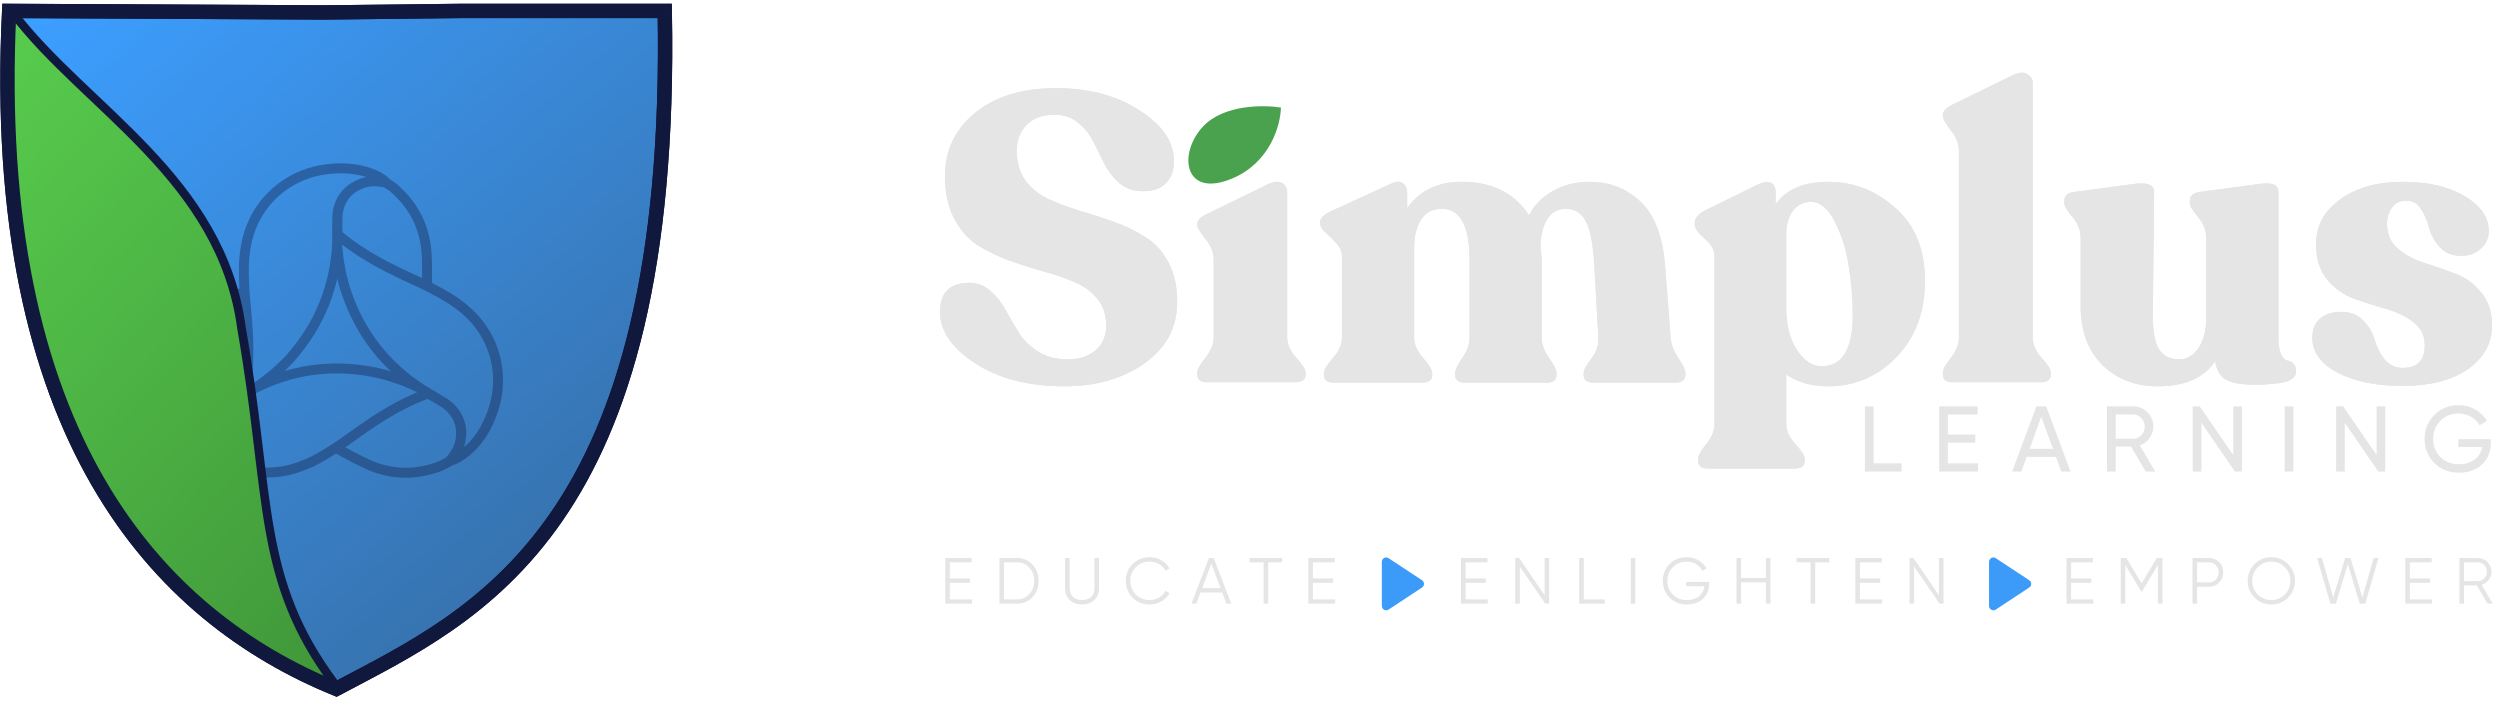 <svg width="352" height="99" viewBox="0 0 352 99" fill="none" xmlns="http://www.w3.org/2000/svg">
<path d="M64.954 1.539H93.595C94.95 74.576 67.081 86.535 47.342 97C22.184 86.749 -1.617 61.336 1.286 1.539L45.602 1.753L64.954 1.539Z" fill="#D9D9D9"/>
<path d="M64.954 1.539H93.595C94.95 74.576 67.081 86.535 47.342 97C22.184 86.749 -1.617 61.336 1.286 1.539L45.602 1.753L64.954 1.539Z" fill="url(#paint0_linear_616_2609)"/>
<path d="M64.954 1.539H93.595C94.95 74.576 67.081 86.535 47.342 97C22.184 86.749 -1.617 61.336 1.286 1.539L45.602 1.753L64.954 1.539Z" stroke="#11183D" stroke-width="2.023"/>
<path d="M60.31 55.368C54.465 57.481 49.781 61.447 47.517 62.892M60.31 55.368L58.907 54.527C56.672 53.477 54.592 52.774 52.475 52.367C46.569 51.235 40.895 52.056 35.508 54.845L34.387 55.447C33.888 55.735 33.365 56.06 32.831 56.368C32.195 56.735 31.649 56.982 31.193 57.107C29.451 57.585 27.879 57.208 26.455 56.012C25.648 55.33 25.101 54.481 24.743 53.266C24.174 56.782 26.199 60.656 28.938 63.135C32.61 66.475 37.668 67.408 42.274 65.69C44.129 65.009 45.247 64.363 47.517 62.892M60.31 55.368C60.817 55.649 61.447 56.064 61.963 56.363C62.618 56.742 63.092 57.087 63.424 57.423C64.694 58.709 65.152 60.257 64.817 62.101C64.612 63.137 64.075 64.113 63.194 65.011C62.54 65.389 61.891 65.695 61.209 65.905C58.126 66.882 55.146 66.767 52.236 65.58C50.967 65.051 48.852 63.932 47.286 63.047C47.362 62.98 47.431 62.941 47.517 62.892M60.31 55.368C54.482 57.471 49.781 61.447 47.517 62.892M47.476 32.977C52.196 37.019 57.984 39.137 60.382 40.391C62.781 41.644 63.914 42.297 65.423 43.56C69.19 46.707 70.88 51.581 69.808 56.398C69.001 60.007 66.716 63.75 63.277 64.963C64.158 64.065 64.631 63.127 64.835 62.091C65.18 60.263 64.722 58.715 63.452 57.43C63.12 57.094 62.646 56.748 61.991 56.369C61.447 56.064 60.931 55.765 60.415 55.467L59.359 54.791C54.283 51.482 50.764 46.976 48.802 41.273C48.11 39.24 47.654 36.98 47.471 34.517L47.476 32.977ZM34.466 55.422C35.584 49.294 34.52 43.278 34.402 40.57C34.284 37.863 34.286 36.554 34.632 34.611C35.48 29.762 38.841 25.849 43.576 24.354C47.104 23.235 51.951 23.482 54.421 25.698C53.183 25.38 52.008 25.45 51.024 25.812C49.272 26.433 48.142 27.614 47.686 29.368C47.562 29.829 47.491 30.421 47.509 31.168C47.502 31.791 47.512 32.405 47.53 32.991L47.481 34.258C47.161 40.339 45.023 45.656 41.052 50.22C39.627 51.846 37.941 53.255 35.906 54.659L34.466 55.422ZM47.476 32.979C51.145 36.114 55.456 38.098 58.32 39.404C59.007 39.719 59.612 40.012 60.115 40.249C60.115 40.088 60.121 39.901 60.121 39.741C60.135 38.058 60.164 36.16 59.97 34.712C59.532 31.41 57.977 28.637 55.35 26.391C55.209 26.266 55.07 26.186 54.858 26.056C54.719 25.975 54.571 25.877 54.349 25.73C54.294 25.716 54.24 25.701 54.169 25.697C53.989 25.663 53.826 25.619 53.656 25.603C52.694 25.447 51.817 25.517 50.998 25.807C49.246 26.428 48.115 27.609 47.66 29.363C47.536 29.824 47.465 30.416 47.483 31.163C47.466 31.769 47.476 32.382 47.476 32.979ZM26.465 56.028C27.89 57.224 29.461 57.601 31.204 57.123C31.659 56.998 32.205 56.751 32.842 56.384C33.375 56.076 33.899 55.751 34.398 55.462L34.449 55.433C35.313 50.69 34.861 45.973 34.566 42.84C34.496 42.123 34.441 41.512 34.41 40.98C34.048 41.189 33.687 41.397 33.308 41.616C32.156 42.281 30.976 42.94 30.082 43.616C26.793 46.066 25.021 49.314 24.765 53.361C25.125 54.461 25.679 55.38 26.465 56.028Z" stroke="#11183D" stroke-opacity="0.36" stroke-width="1.4" stroke-miterlimit="10"/>
<path d="M1.168 2.151C-1.176 49.849 15.027 84.285 46.869 96.568C47.059 96.641 47.222 96.415 47.101 96.252C36.089 81.483 38.211 70.247 34.017 46.282C31.249 25.125 12.028 15.202 1.909 1.918C1.678 1.615 1.187 1.77 1.168 2.151Z" fill="#11183D"/>
<path d="M1.168 2.151C-1.176 49.849 15.027 84.285 46.869 96.568C47.059 96.641 47.222 96.415 47.101 96.252C36.089 81.483 38.211 70.247 34.017 46.282C31.249 25.125 12.028 15.202 1.909 1.918C1.678 1.615 1.187 1.77 1.168 2.151Z" fill="url(#paint1_linear_616_2609)"/>
<path d="M1.168 2.151C-1.176 49.849 15.027 84.285 46.869 96.568C47.059 96.641 47.222 96.415 47.101 96.252C36.089 81.483 38.211 70.247 34.017 46.282C31.249 25.125 12.028 15.202 1.909 1.918C1.678 1.615 1.187 1.77 1.168 2.151Z" stroke="#11183D" stroke-width="1.214"/>
<path d="M64.962 1.535H93.603C94.957 74.572 67.089 86.532 47.349 96.996C22.192 86.745 -1.609 61.332 1.294 1.535L45.61 1.749L64.962 1.535Z" stroke="#11183D" stroke-width="2.023"/>
<path d="M169.446 17.749C172.344 14.721 177.925 14.751 180.354 15.144C180.313 17.546 178.872 22.91 173.435 25.157C166.638 27.965 165.824 21.534 169.446 17.749Z" fill="#4AA24E"/>
<path d="M149.862 54.393C144.817 54.393 140.638 53.318 137.326 51.168C134.014 49.018 132.357 46.599 132.357 43.912C132.357 41.186 133.744 39.823 136.517 39.823C137.634 39.823 138.616 40.207 139.463 40.975C140.31 41.704 141.023 42.606 141.601 43.681C142.178 44.718 142.795 45.774 143.449 46.849C144.104 47.885 145.009 48.768 146.165 49.498C147.32 50.227 148.687 50.592 150.266 50.592C151.961 50.592 153.29 50.17 154.252 49.325C155.254 48.48 155.754 47.309 155.754 45.812C155.754 44.315 155.331 43.067 154.483 42.069C153.675 41.032 152.596 40.245 151.248 39.708C149.939 39.132 148.475 38.633 146.858 38.211C145.24 37.75 143.623 37.232 142.005 36.656C140.387 36.041 138.905 35.312 137.557 34.467C136.247 33.584 135.169 32.337 134.322 30.724C133.474 29.073 133.051 27.115 133.051 24.85C133.051 21.165 134.476 18.17 137.326 15.866C140.176 13.563 143.969 12.411 148.706 12.411C153.367 12.411 157.295 13.467 160.492 15.579C163.727 17.652 165.325 20.032 165.286 22.719C165.286 24.025 164.901 25.061 164.131 25.829C163.399 26.559 162.321 26.923 160.896 26.923C159.625 26.923 158.547 26.559 157.661 25.829C156.775 25.061 156.062 24.159 155.523 23.122C155.023 22.086 154.503 21.049 153.963 20.013C153.463 18.938 152.75 18.036 151.826 17.306C150.94 16.538 149.843 16.154 148.533 16.154C146.8 16.154 145.471 16.634 144.547 17.594C143.623 18.515 143.16 19.725 143.16 21.222C143.16 22.873 143.565 24.274 144.374 25.426C145.221 26.539 146.299 27.403 147.609 28.017C148.957 28.632 150.44 29.189 152.057 29.688C153.675 30.148 155.273 30.666 156.852 31.242C158.47 31.818 159.933 32.529 161.243 33.373C162.591 34.179 163.669 35.35 164.478 36.886C165.325 38.422 165.749 40.284 165.749 42.472C165.749 46.119 164.208 49.018 161.127 51.168C158.084 53.318 154.329 54.393 149.862 54.393Z" fill="#E5E5E5"/>
<path d="M149.862 54.393C144.817 54.393 140.638 53.318 137.326 51.168C134.014 49.018 132.357 46.599 132.357 43.912C132.357 41.186 133.744 39.823 136.517 39.823C137.634 39.823 138.616 40.207 139.463 40.975C140.31 41.704 141.023 42.606 141.601 43.681C142.178 44.718 142.795 45.774 143.449 46.849C144.104 47.885 145.009 48.768 146.165 49.498C147.32 50.227 148.687 50.592 150.266 50.592C151.961 50.592 153.29 50.17 154.252 49.325C155.254 48.48 155.754 47.309 155.754 45.812C155.754 44.315 155.331 43.067 154.483 42.069C153.675 41.032 152.596 40.245 151.248 39.708C149.939 39.132 148.475 38.633 146.858 38.211C145.24 37.75 143.623 37.232 142.005 36.656C140.387 36.041 138.905 35.312 137.557 34.467C136.247 33.584 135.169 32.337 134.322 30.724C133.474 29.073 133.051 27.115 133.051 24.85C133.051 21.165 134.476 18.17 137.326 15.866C140.176 13.563 143.969 12.411 148.706 12.411C153.367 12.411 157.295 13.467 160.492 15.579C163.727 17.652 165.325 20.032 165.286 22.719C165.286 24.025 164.901 25.061 164.131 25.829C163.399 26.559 162.321 26.923 160.896 26.923C159.625 26.923 158.547 26.559 157.661 25.829C156.775 25.061 156.062 24.159 155.523 23.122C155.023 22.086 154.503 21.049 153.963 20.013C153.463 18.938 152.75 18.036 151.826 17.306C150.94 16.538 149.843 16.154 148.533 16.154C146.8 16.154 145.471 16.634 144.547 17.594C143.623 18.515 143.16 19.725 143.16 21.222C143.16 22.873 143.565 24.274 144.374 25.426C145.221 26.539 146.299 27.403 147.609 28.017C148.957 28.632 150.44 29.189 152.057 29.688C153.675 30.148 155.273 30.666 156.852 31.242C158.47 31.818 159.933 32.529 161.243 33.373C162.591 34.179 163.669 35.35 164.478 36.886C165.325 38.422 165.749 40.284 165.749 42.472C165.749 46.119 164.208 49.018 161.127 51.168C158.084 53.318 154.329 54.393 149.862 54.393Z" fill="#E5E5E5"/>
<path d="M169.965 53.817C169.04 53.817 168.578 53.452 168.578 52.723V52.492C168.578 52.032 168.963 51.322 169.733 50.362C170.504 49.402 170.889 48.442 170.889 47.482V36.541C170.889 35.542 170.504 34.583 169.733 33.661C168.963 32.701 168.578 32.049 168.578 31.703V31.473C168.578 31.012 169.021 30.571 169.907 30.148L178.63 25.887C179.439 25.541 180.074 25.503 180.536 25.772C180.999 26.04 181.23 26.482 181.23 27.096V47.482C181.23 48.442 181.653 49.402 182.501 50.362C183.386 51.322 183.829 52.032 183.829 52.492V52.723C183.829 53.452 183.348 53.817 182.385 53.817H169.965Z" fill="#E5E5E5"/>
<path d="M169.965 53.817C169.04 53.817 168.578 53.452 168.578 52.723V52.492C168.578 52.032 168.963 51.322 169.733 50.362C170.504 49.402 170.889 48.442 170.889 47.482V36.541C170.889 35.542 170.504 34.583 169.733 33.661C168.963 32.701 168.578 32.049 168.578 31.703V31.473C168.578 31.012 169.021 30.571 169.907 30.148L178.63 25.887C179.439 25.541 180.074 25.503 180.536 25.772C180.999 26.04 181.23 26.482 181.23 27.096V47.482C181.23 48.442 181.653 49.402 182.501 50.362C183.386 51.322 183.829 52.032 183.829 52.492V52.723C183.829 53.452 183.348 53.817 182.385 53.817H169.965Z" fill="#E5E5E5"/>
<path d="M235.22 47.54C235.297 48.5 235.663 49.459 236.318 50.419C236.972 51.379 237.3 52.089 237.3 52.55V52.78C237.3 53.51 236.838 53.874 235.913 53.874H224.359C223.435 53.874 222.973 53.51 222.973 52.78V52.55C222.973 52.128 223.339 51.437 224.07 50.477C224.802 49.517 225.13 48.538 225.052 47.54L224.475 37.347C224.321 34.467 223.936 32.433 223.319 31.242C222.703 30.014 221.76 29.4 220.489 29.4C219.333 29.4 218.447 29.899 217.831 30.897C217.215 31.895 216.907 33.22 216.907 34.87C217.022 35.677 217.08 36.483 217.08 37.289V47.54C217.08 48.5 217.427 49.459 218.12 50.419C218.813 51.379 219.16 52.089 219.16 52.55V52.78C219.16 53.51 218.698 53.874 217.773 53.874H206.277C205.353 53.874 204.891 53.51 204.891 52.78V52.55C204.891 52.089 205.218 51.379 205.873 50.419C206.566 49.459 206.913 48.5 206.913 47.54V36.598C206.913 31.799 205.603 29.4 202.984 29.4C201.713 29.4 200.75 29.899 200.096 30.897C199.441 31.895 199.114 33.22 199.114 34.87V47.54C199.114 48.5 199.537 49.459 200.385 50.419C201.232 51.379 201.656 52.089 201.656 52.55V52.78C201.656 53.51 201.193 53.874 200.269 53.874H187.791C186.866 53.874 186.404 53.51 186.404 52.78V52.55C186.404 52.089 186.828 51.379 187.675 50.419C188.522 49.459 188.946 48.5 188.946 47.54V36.195C188.946 35.427 188.676 34.775 188.137 34.237C187.637 33.661 187.136 33.162 186.635 32.74C186.135 32.317 185.884 31.876 185.884 31.415V31.242C185.884 30.743 186.346 30.263 187.271 29.803L195.936 25.829C196.63 25.522 197.169 25.522 197.554 25.829C197.939 26.136 198.132 26.597 198.132 27.211V29.284C199.903 26.827 202.464 25.599 205.815 25.599C210.09 25.599 213.248 27.173 215.289 30.321C216.06 28.824 217.196 27.672 218.698 26.866C220.2 26.021 221.914 25.599 223.839 25.599C226.651 25.599 229.039 26.539 231.003 28.421C233.006 30.302 234.161 33.392 234.469 37.692L235.22 47.54Z" fill="#E5E5E5"/>
<path d="M235.22 47.54C235.297 48.5 235.663 49.459 236.318 50.419C236.972 51.379 237.3 52.089 237.3 52.55V52.78C237.3 53.51 236.838 53.874 235.913 53.874H224.359C223.435 53.874 222.973 53.51 222.973 52.78V52.55C222.973 52.128 223.339 51.437 224.07 50.477C224.802 49.517 225.13 48.538 225.052 47.54L224.475 37.347C224.321 34.467 223.936 32.433 223.319 31.242C222.703 30.014 221.76 29.4 220.489 29.4C219.333 29.4 218.447 29.899 217.831 30.897C217.215 31.895 216.907 33.22 216.907 34.87C217.022 35.677 217.08 36.483 217.08 37.289V47.54C217.08 48.5 217.427 49.459 218.12 50.419C218.813 51.379 219.16 52.089 219.16 52.55V52.78C219.16 53.51 218.698 53.874 217.773 53.874H206.277C205.353 53.874 204.891 53.51 204.891 52.78V52.55C204.891 52.089 205.218 51.379 205.873 50.419C206.566 49.459 206.913 48.5 206.913 47.54V36.598C206.913 31.799 205.603 29.4 202.984 29.4C201.713 29.4 200.75 29.899 200.096 30.897C199.441 31.895 199.114 33.22 199.114 34.87V47.54C199.114 48.5 199.537 49.459 200.385 50.419C201.232 51.379 201.656 52.089 201.656 52.55V52.78C201.656 53.51 201.193 53.874 200.269 53.874H187.791C186.866 53.874 186.404 53.51 186.404 52.78V52.55C186.404 52.089 186.828 51.379 187.675 50.419C188.522 49.459 188.946 48.5 188.946 47.54V36.195C188.946 35.427 188.676 34.775 188.137 34.237C187.637 33.661 187.136 33.162 186.635 32.74C186.135 32.317 185.884 31.876 185.884 31.415V31.242C185.884 30.743 186.346 30.263 187.271 29.803L195.936 25.829C196.63 25.522 197.169 25.522 197.554 25.829C197.939 26.136 198.132 26.597 198.132 27.211V29.284C199.903 26.827 202.464 25.599 205.815 25.599C210.09 25.599 213.248 27.173 215.289 30.321C216.06 28.824 217.196 27.672 218.698 26.866C220.2 26.021 221.914 25.599 223.839 25.599C226.651 25.599 229.039 26.539 231.003 28.421C233.006 30.302 234.161 33.392 234.469 37.692L235.22 47.54Z" fill="#E5E5E5"/>
<path d="M257.399 25.599C260.981 25.599 264.139 26.827 266.874 29.284C269.647 31.703 271.033 35.12 271.033 39.535C271.033 43.95 269.685 47.54 266.989 50.304C264.332 53.03 261.135 54.393 257.399 54.393C255.05 54.393 253.086 53.836 251.507 52.723V59.691C251.507 60.651 251.93 61.591 252.778 62.513C253.664 63.473 254.106 64.183 254.106 64.644V64.874C254.106 65.603 253.644 65.968 252.72 65.968H240.473C239.548 65.968 239.086 65.603 239.086 64.874V64.644C239.086 64.183 239.471 63.473 240.242 62.513C241.012 61.591 241.397 60.651 241.397 59.691V36.08C241.397 35.197 240.935 34.371 240.01 33.603C239.086 32.797 238.624 32.145 238.624 31.645V31.358C238.624 30.743 239.067 30.187 239.953 29.688L247.578 25.944C248.426 25.599 249.042 25.541 249.427 25.772C249.812 26.002 250.005 26.443 250.005 27.096V28.766C251.507 26.655 253.972 25.599 257.399 25.599ZM256.475 51.571C259.402 51.571 260.866 49.152 260.866 44.315C260.866 42.011 260.673 39.708 260.288 37.404C259.941 35.101 259.286 33.028 258.324 31.185C257.399 29.342 256.282 28.421 254.973 28.421C253.933 28.421 253.086 28.843 252.431 29.688C251.815 30.532 251.507 31.626 251.507 32.97V43.394C251.507 45.774 252.007 47.732 253.009 49.267C254.01 50.803 255.166 51.571 256.475 51.571Z" fill="#E5E5E5"/>
<path d="M257.399 25.599C260.981 25.599 264.139 26.827 266.874 29.284C269.647 31.703 271.033 35.12 271.033 39.535C271.033 43.95 269.685 47.54 266.989 50.304C264.332 53.03 261.135 54.393 257.399 54.393C255.05 54.393 253.086 53.836 251.507 52.723V59.691C251.507 60.651 251.93 61.591 252.778 62.513C253.664 63.473 254.106 64.183 254.106 64.644V64.874C254.106 65.603 253.644 65.968 252.72 65.968H240.473C239.548 65.968 239.086 65.603 239.086 64.874V64.644C239.086 64.183 239.471 63.473 240.242 62.513C241.012 61.591 241.397 60.651 241.397 59.691V36.08C241.397 35.197 240.935 34.371 240.01 33.603C239.086 32.797 238.624 32.145 238.624 31.645V31.358C238.624 30.743 239.067 30.187 239.953 29.688L247.578 25.944C248.426 25.599 249.042 25.541 249.427 25.772C249.812 26.002 250.005 26.443 250.005 27.096V28.766C251.507 26.655 253.972 25.599 257.399 25.599ZM256.475 51.571C259.402 51.571 260.866 49.152 260.866 44.315C260.866 42.011 260.673 39.708 260.288 37.404C259.941 35.101 259.286 33.028 258.324 31.185C257.399 29.342 256.282 28.421 254.973 28.421C253.933 28.421 253.086 28.843 252.431 29.688C251.815 30.532 251.507 31.626 251.507 32.97V43.394C251.507 45.774 252.007 47.732 253.009 49.267C254.01 50.803 255.166 51.571 256.475 51.571Z" fill="#E5E5E5"/>
<path d="M274.888 53.817C274.002 53.817 273.559 53.452 273.559 52.723V52.492C273.559 52.032 273.925 51.341 274.657 50.419C275.427 49.459 275.812 48.5 275.812 47.54V21.222C275.812 20.224 275.427 19.264 274.657 18.343C273.925 17.383 273.559 16.711 273.559 16.327V16.097C273.559 15.675 273.983 15.233 274.83 14.772L283.553 10.511C284.362 10.165 284.998 10.146 285.46 10.453C285.961 10.722 286.211 11.144 286.211 11.72V47.54C286.211 48.5 286.635 49.459 287.482 50.419C288.329 51.341 288.753 52.032 288.753 52.492V52.723C288.753 53.452 288.291 53.817 287.366 53.817H274.888Z" fill="#E5E5E5"/>
<path d="M274.888 53.817C274.002 53.817 273.559 53.452 273.559 52.723V52.492C273.559 52.032 273.925 51.341 274.657 50.419C275.427 49.459 275.812 48.5 275.812 47.54V21.222C275.812 20.224 275.427 19.264 274.657 18.343C273.925 17.383 273.559 16.711 273.559 16.327V16.097C273.559 15.675 273.983 15.233 274.83 14.772L283.553 10.511C284.362 10.165 284.998 10.146 285.46 10.453C285.961 10.722 286.211 11.144 286.211 11.72V47.54C286.211 48.5 286.635 49.459 287.482 50.419C288.329 51.341 288.753 52.032 288.753 52.492V52.723C288.753 53.452 288.291 53.817 287.366 53.817H274.888Z" fill="#E5E5E5"/>
<path d="M320.8 47.482C320.8 48.519 320.915 49.306 321.147 49.843C321.416 50.381 321.705 50.688 322.013 50.765C322.36 50.803 322.649 50.938 322.88 51.168C323.149 51.398 323.284 51.763 323.284 52.262C323.284 52.992 322.783 53.491 321.782 53.759C320.819 54.028 319.336 54.163 317.334 54.163C315.524 54.163 314.195 53.913 313.348 53.414C312.539 52.915 312.057 52.051 311.903 50.822C310.363 53.203 307.648 54.393 303.758 54.393C300.677 54.393 298.096 53.395 296.016 51.398C293.975 49.364 292.955 46.58 292.955 43.048V33.431C292.955 32.433 292.57 31.473 291.799 30.551C291.029 29.63 290.644 28.977 290.644 28.593V28.363C290.644 27.595 291.087 27.154 291.973 27.038L300.58 25.887C302.39 25.656 303.296 26.04 303.296 27.038L303.122 44.085C303.084 46.388 303.353 48.058 303.931 49.095C304.547 50.093 305.51 50.592 306.82 50.592C307.898 50.592 308.803 50.074 309.535 49.037C310.266 47.962 310.632 46.561 310.632 44.833V33.431C310.632 32.433 310.247 31.473 309.477 30.551C308.707 29.63 308.322 28.977 308.322 28.593V28.363C308.322 27.595 308.764 27.154 309.65 27.038L318.258 25.887C319.953 25.656 320.8 26.04 320.8 27.038V47.482Z" fill="#E5E5E5"/>
<path d="M320.8 47.482C320.8 48.519 320.915 49.306 321.147 49.843C321.416 50.381 321.705 50.688 322.013 50.765C322.36 50.803 322.649 50.938 322.88 51.168C323.149 51.398 323.284 51.763 323.284 52.262C323.284 52.992 322.783 53.491 321.782 53.759C320.819 54.028 319.336 54.163 317.334 54.163C315.524 54.163 314.195 53.913 313.348 53.414C312.539 52.915 312.057 52.051 311.903 50.822C310.363 53.203 307.648 54.393 303.758 54.393C300.677 54.393 298.096 53.395 296.016 51.398C293.975 49.364 292.955 46.58 292.955 43.048V33.431C292.955 32.433 292.57 31.473 291.799 30.551C291.029 29.63 290.644 28.977 290.644 28.593V28.363C290.644 27.595 291.087 27.154 291.973 27.038L300.58 25.887C302.39 25.656 303.296 26.04 303.296 27.038L303.122 44.085C303.084 46.388 303.353 48.058 303.931 49.095C304.547 50.093 305.51 50.592 306.82 50.592C307.898 50.592 308.803 50.074 309.535 49.037C310.266 47.962 310.632 46.561 310.632 44.833V33.431C310.632 32.433 310.247 31.473 309.477 30.551C308.707 29.63 308.322 28.977 308.322 28.593V28.363C308.322 27.595 308.764 27.154 309.65 27.038L318.258 25.887C319.953 25.656 320.8 26.04 320.8 27.038V47.482Z" fill="#E5E5E5"/>
<path d="M338.287 54.335C334.59 54.335 331.547 53.721 329.159 52.492C326.772 51.225 325.578 49.594 325.578 47.597C325.578 46.369 325.944 45.447 326.675 44.833C327.446 44.219 328.447 43.912 329.679 43.912C330.989 43.912 332.029 44.334 332.799 45.179C333.569 45.985 334.089 46.887 334.359 47.885C334.628 48.845 335.091 49.747 335.745 50.592C336.4 51.398 337.247 51.801 338.287 51.801C340.367 51.801 341.407 50.746 341.407 48.634C341.407 47.252 340.868 46.158 339.789 45.352C338.749 44.545 337.478 43.931 335.976 43.509C334.474 43.086 332.972 42.606 331.47 42.069C330.007 41.532 328.736 40.629 327.657 39.362C326.618 38.095 326.098 36.425 326.098 34.352C326.098 31.78 327.234 29.688 329.506 28.075C331.778 26.424 334.705 25.599 338.287 25.599C341.869 25.599 344.777 26.271 347.01 27.614C349.283 28.958 350.419 30.59 350.419 32.509C350.419 33.508 350.034 34.352 349.264 35.043C348.532 35.696 347.627 36.022 346.548 36.022C345.277 36.022 344.276 35.619 343.544 34.813C342.812 34.007 342.312 33.124 342.042 32.164C341.811 31.166 341.426 30.263 340.887 29.457C340.386 28.651 339.693 28.248 338.807 28.248C337.96 28.248 337.286 28.574 336.785 29.227C336.323 29.88 336.092 30.647 336.092 31.53C336.092 32.951 336.593 34.103 337.594 34.986C338.634 35.869 339.866 36.541 341.291 37.001C342.755 37.462 344.199 37.961 345.624 38.498C347.087 39.036 348.32 39.919 349.321 41.148C350.361 42.338 350.881 43.912 350.881 45.87C350.881 48.327 349.745 50.362 347.473 51.974C345.239 53.548 342.177 54.335 338.287 54.335Z" fill="#E5E5E5"/>
<path d="M338.287 54.335C334.59 54.335 331.547 53.721 329.159 52.492C326.772 51.225 325.578 49.594 325.578 47.597C325.578 46.369 325.944 45.447 326.675 44.833C327.446 44.219 328.447 43.912 329.679 43.912C330.989 43.912 332.029 44.334 332.799 45.179C333.569 45.985 334.089 46.887 334.359 47.885C334.628 48.845 335.091 49.747 335.745 50.592C336.4 51.398 337.247 51.801 338.287 51.801C340.367 51.801 341.407 50.746 341.407 48.634C341.407 47.252 340.868 46.158 339.789 45.352C338.749 44.545 337.478 43.931 335.976 43.509C334.474 43.086 332.972 42.606 331.47 42.069C330.007 41.532 328.736 40.629 327.657 39.362C326.618 38.095 326.098 36.425 326.098 34.352C326.098 31.78 327.234 29.688 329.506 28.075C331.778 26.424 334.705 25.599 338.287 25.599C341.869 25.599 344.777 26.271 347.01 27.614C349.283 28.958 350.419 30.59 350.419 32.509C350.419 33.508 350.034 34.352 349.264 35.043C348.532 35.696 347.627 36.022 346.548 36.022C345.277 36.022 344.276 35.619 343.544 34.813C342.812 34.007 342.312 33.124 342.042 32.164C341.811 31.166 341.426 30.263 340.887 29.457C340.386 28.651 339.693 28.248 338.807 28.248C337.96 28.248 337.286 28.574 336.785 29.227C336.323 29.88 336.092 30.647 336.092 31.53C336.092 32.951 336.593 34.103 337.594 34.986C338.634 35.869 339.866 36.541 341.291 37.001C342.755 37.462 344.199 37.961 345.624 38.498C347.087 39.036 348.32 39.919 349.321 41.148C350.361 42.338 350.881 43.912 350.881 45.87C350.881 48.327 349.745 50.362 347.473 51.974C345.239 53.548 342.177 54.335 338.287 54.335Z" fill="#E5E5E5"/>
<path d="M133.736 82.058V84.393H136.862V85H133.093V78.565H136.816V79.172H133.736V81.451H136.586V82.058H133.736ZM140.726 78.565H143.208C144.081 78.565 144.807 78.877 145.377 79.503C145.956 80.118 146.241 80.882 146.241 81.782C146.241 82.683 145.956 83.446 145.377 84.072C144.807 84.687 144.081 85 143.208 85H140.726V78.565ZM141.369 84.393H143.208C143.916 84.393 144.486 84.145 144.936 83.639C145.386 83.134 145.616 82.518 145.616 81.782C145.616 81.047 145.386 80.431 144.936 79.925C144.486 79.42 143.916 79.172 143.208 79.172H141.369V84.393ZM149.963 82.812V78.565H150.607V82.812C150.607 83.842 151.25 84.485 152.353 84.485C153.456 84.485 154.1 83.842 154.1 82.812V78.565H154.743V82.812C154.743 83.511 154.523 84.072 154.082 84.485C153.64 84.899 153.061 85.11 152.353 85.11C151.645 85.11 151.066 84.899 150.625 84.485C150.184 84.072 149.963 83.511 149.963 82.812ZM161.888 85.11C160.913 85.11 160.104 84.789 159.47 84.145C158.836 83.501 158.514 82.711 158.514 81.782C158.514 80.854 158.836 80.063 159.47 79.42C160.104 78.776 160.913 78.455 161.888 78.455C163.074 78.455 164.131 79.07 164.673 80.036L164.103 80.367C163.699 79.585 162.844 79.08 161.888 79.08C161.088 79.08 160.426 79.337 159.921 79.861C159.415 80.385 159.158 81.019 159.158 81.782C159.158 82.546 159.415 83.18 159.921 83.704C160.426 84.228 161.088 84.485 161.888 84.485C162.844 84.485 163.699 83.98 164.103 83.198L164.673 83.52C164.149 84.485 163.074 85.11 161.888 85.11ZM173.364 85H172.684L172.086 83.419H169.034L168.437 85H167.756L170.229 78.565H170.891L173.364 85ZM170.56 79.365L169.264 82.812H171.856L170.56 79.365ZM175.939 78.565H180.535V79.172H178.559V85H177.915V79.172H175.939V78.565ZM184.856 82.058V84.393H187.982V85H184.213V78.565H187.936V79.172H184.856V81.451H187.706V82.058H184.856Z" fill="#E5E5E5"/>
<path d="M206.354 82.058V84.393H209.479V85H205.71V78.565H209.433V79.172H206.354V81.451H209.204V82.058H206.354ZM217.48 83.805V78.565H218.123V85H217.572L213.987 79.76V85H213.343V78.565H213.895L217.48 83.805ZM222.993 78.565V84.393H225.935V85H222.349V78.565H222.993ZM229.614 85V78.565H230.257V85H229.614ZM237.423 81.939H240.641V82.27C240.641 83.07 240.356 83.741 239.786 84.292C239.216 84.835 238.453 85.11 237.497 85.11C236.522 85.11 235.713 84.789 235.079 84.145C234.445 83.501 234.123 82.711 234.123 81.782C234.123 80.854 234.445 80.063 235.079 79.42C235.713 78.776 236.522 78.455 237.497 78.455C238.094 78.455 238.637 78.602 239.133 78.887C239.629 79.172 240.016 79.558 240.282 80.036L239.712 80.367C239.308 79.585 238.453 79.08 237.497 79.08C236.697 79.08 236.035 79.337 235.529 79.861C235.024 80.385 234.766 81.019 234.766 81.782C234.766 82.546 235.024 83.18 235.529 83.704C236.035 84.228 236.697 84.485 237.497 84.485C238.223 84.485 238.802 84.301 239.234 83.943C239.666 83.575 239.914 83.106 239.979 82.546H237.423V81.939ZM248.639 81.387V78.565H249.283V85H248.639V81.994H245.146V85H244.502V78.565H245.146V81.387H248.639ZM252.957 78.565H257.553V79.172H255.577V85H254.933V79.172H252.957V78.565ZM261.875 82.058V84.393H265V85H261.231V78.565H264.954V79.172H261.875V81.451H264.724V82.058H261.875ZM273.001 83.805V78.565H273.644V85H273.093L269.507 79.76V85H268.864V78.565H269.415L273.001 83.805Z" fill="#E5E5E5"/>
<path d="M291.607 82.058V84.393H294.733V85H290.964V78.565H294.687V79.172H291.607V81.451H294.457V82.058H291.607ZM303.68 78.565H304.48V85H303.837V79.539L301.584 83.308H301.492L299.24 79.539V85H298.597V78.565H299.396L301.538 82.15L303.68 78.565ZM308.707 78.565H311.005C311.585 78.565 312.063 78.758 312.449 79.144C312.835 79.53 313.028 80.008 313.028 80.587C313.028 81.166 312.835 81.645 312.449 82.031C312.063 82.417 311.585 82.61 311.005 82.61H309.351V85H308.707V78.565ZM309.351 82.003H311.005C311.401 82.003 311.732 81.874 311.989 81.608C312.256 81.341 312.384 81.001 312.384 80.587C312.384 80.174 312.256 79.843 311.989 79.576C311.732 79.309 311.401 79.172 311.005 79.172H309.351V82.003ZM322.165 84.145C321.522 84.789 320.731 85.11 319.803 85.11C318.874 85.11 318.084 84.789 317.44 84.145C316.797 83.492 316.475 82.711 316.475 81.782C316.475 80.854 316.797 80.073 317.44 79.429C318.084 78.776 318.874 78.455 319.803 78.455C320.731 78.455 321.522 78.776 322.165 79.429C322.809 80.073 323.131 80.854 323.131 81.782C323.131 82.711 322.809 83.492 322.165 84.145ZM317.891 83.704C318.405 84.228 319.04 84.485 319.803 84.485C320.566 84.485 321.2 84.228 321.715 83.704C322.23 83.18 322.487 82.536 322.487 81.782C322.487 81.029 322.23 80.394 321.715 79.87C321.2 79.346 320.566 79.08 319.803 79.08C319.04 79.08 318.405 79.346 317.891 79.87C317.376 80.394 317.118 81.029 317.118 81.782C317.118 82.536 317.376 83.18 317.891 83.704ZM328.89 85H328.117L326.251 78.565H326.931L328.522 84.127L330.195 78.565H330.949L332.622 84.127L334.212 78.565H334.893L333.026 85H332.254L330.572 79.411L328.89 85ZM339.305 82.058V84.393H342.431V85H338.662V78.565H342.385V79.172H339.305V81.451H342.155V82.058H339.305ZM350.983 85H350.247L348.74 82.426H346.938V85H346.294V78.565H348.868C349.402 78.565 349.852 78.758 350.229 79.135C350.606 79.512 350.799 79.962 350.799 80.495C350.799 80.927 350.67 81.323 350.404 81.663C350.146 82.003 349.815 82.224 349.411 82.343L350.983 85ZM348.868 79.172H346.938V81.819H348.868C349.227 81.819 349.53 81.691 349.779 81.433C350.027 81.166 350.155 80.854 350.155 80.495C350.155 80.128 350.027 79.815 349.779 79.558C349.53 79.3 349.227 79.172 348.868 79.172Z" fill="#E5E5E5"/>
<path d="M200.223 81.698C200.59 81.94 200.59 82.479 200.223 82.721L195.513 85.829C195.106 86.097 194.563 85.805 194.563 85.317L194.563 79.102C194.563 78.614 195.106 78.322 195.513 78.591L200.223 81.698Z" fill="#3C9BF9"/>
<path d="M285.717 81.698C286.084 81.94 286.084 82.479 285.717 82.721L281.007 85.829C280.6 86.097 280.057 85.805 280.057 85.317L280.057 79.102C280.057 78.614 280.6 78.322 281.007 78.591L285.717 81.698Z" fill="#3C9BF9"/>
<path d="M263.798 57.216V65.234H267.754V66.387H262.579V57.216H263.798ZM274.257 62.325V65.234H278.515V66.387H273.038V57.216H278.449V58.368H274.257V61.185H278.122V62.325H274.257ZM291.525 66.387H290.228L289.481 64.33H285.354L284.607 66.387H283.31L286.73 57.216H288.105L291.525 66.387ZM287.411 58.67L285.773 63.19H289.062L287.411 58.67ZM303.455 66.387H302.105L300.048 62.876H297.887V66.387H296.668V57.216H300.337C301.123 57.216 301.791 57.491 302.354 58.054C302.918 58.604 303.193 59.273 303.193 60.059C303.193 60.648 303.009 61.199 302.656 61.683C302.302 62.168 301.856 62.522 301.293 62.718L303.455 66.387ZM300.337 58.355H297.887V61.775H300.337C300.795 61.775 301.175 61.605 301.49 61.277C301.817 60.936 301.974 60.53 301.974 60.059C301.974 59.587 301.817 59.181 301.49 58.853C301.175 58.526 300.795 58.355 300.337 58.355ZM314.438 64.055V57.216H315.657V66.387H314.674L309.958 59.535V66.387H308.739V57.216H309.722L314.438 64.055ZM321.68 66.387V57.216H322.898V66.387H321.68ZM334.627 64.055V57.216H335.845V66.387H334.862L330.146 59.535V66.387H328.927V57.216H329.91L334.627 64.055ZM346.126 61.84H350.712V62.391C350.712 63.583 350.306 64.579 349.48 65.378C348.655 66.164 347.568 66.557 346.218 66.557C344.816 66.557 343.663 66.099 342.746 65.181C341.842 64.251 341.384 63.124 341.384 61.801C341.384 60.478 341.842 59.351 342.746 58.434C343.663 57.504 344.816 57.045 346.192 57.045C347.043 57.045 347.816 57.255 348.524 57.661C349.231 58.067 349.782 58.591 350.162 59.259L349.114 59.875C348.589 58.88 347.45 58.224 346.179 58.224C345.131 58.224 344.266 58.565 343.598 59.259C342.93 59.941 342.589 60.792 342.589 61.801C342.589 62.81 342.93 63.662 343.598 64.343C344.279 65.024 345.157 65.365 346.231 65.365C348.065 65.365 349.245 64.369 349.493 62.941H346.126V61.84Z" fill="#E5E5E5"/>
<defs>
<linearGradient id="paint0_linear_616_2609" x1="4.104" y1="4.529" x2="83.901" y2="98.572" gradientUnits="userSpaceOnUse">
<stop stop-color="#3C9EFF"/>
<stop offset="1" stop-color="#366A9F"/>
</linearGradient>
<linearGradient id="paint1_linear_616_2609" x1="2.9" y1="2.454" x2="71.418" y2="64.86" gradientUnits="userSpaceOnUse">
<stop stop-color="#57CC4D"/>
<stop offset="1" stop-color="#41983A"/>
</linearGradient>
</defs>
</svg>
